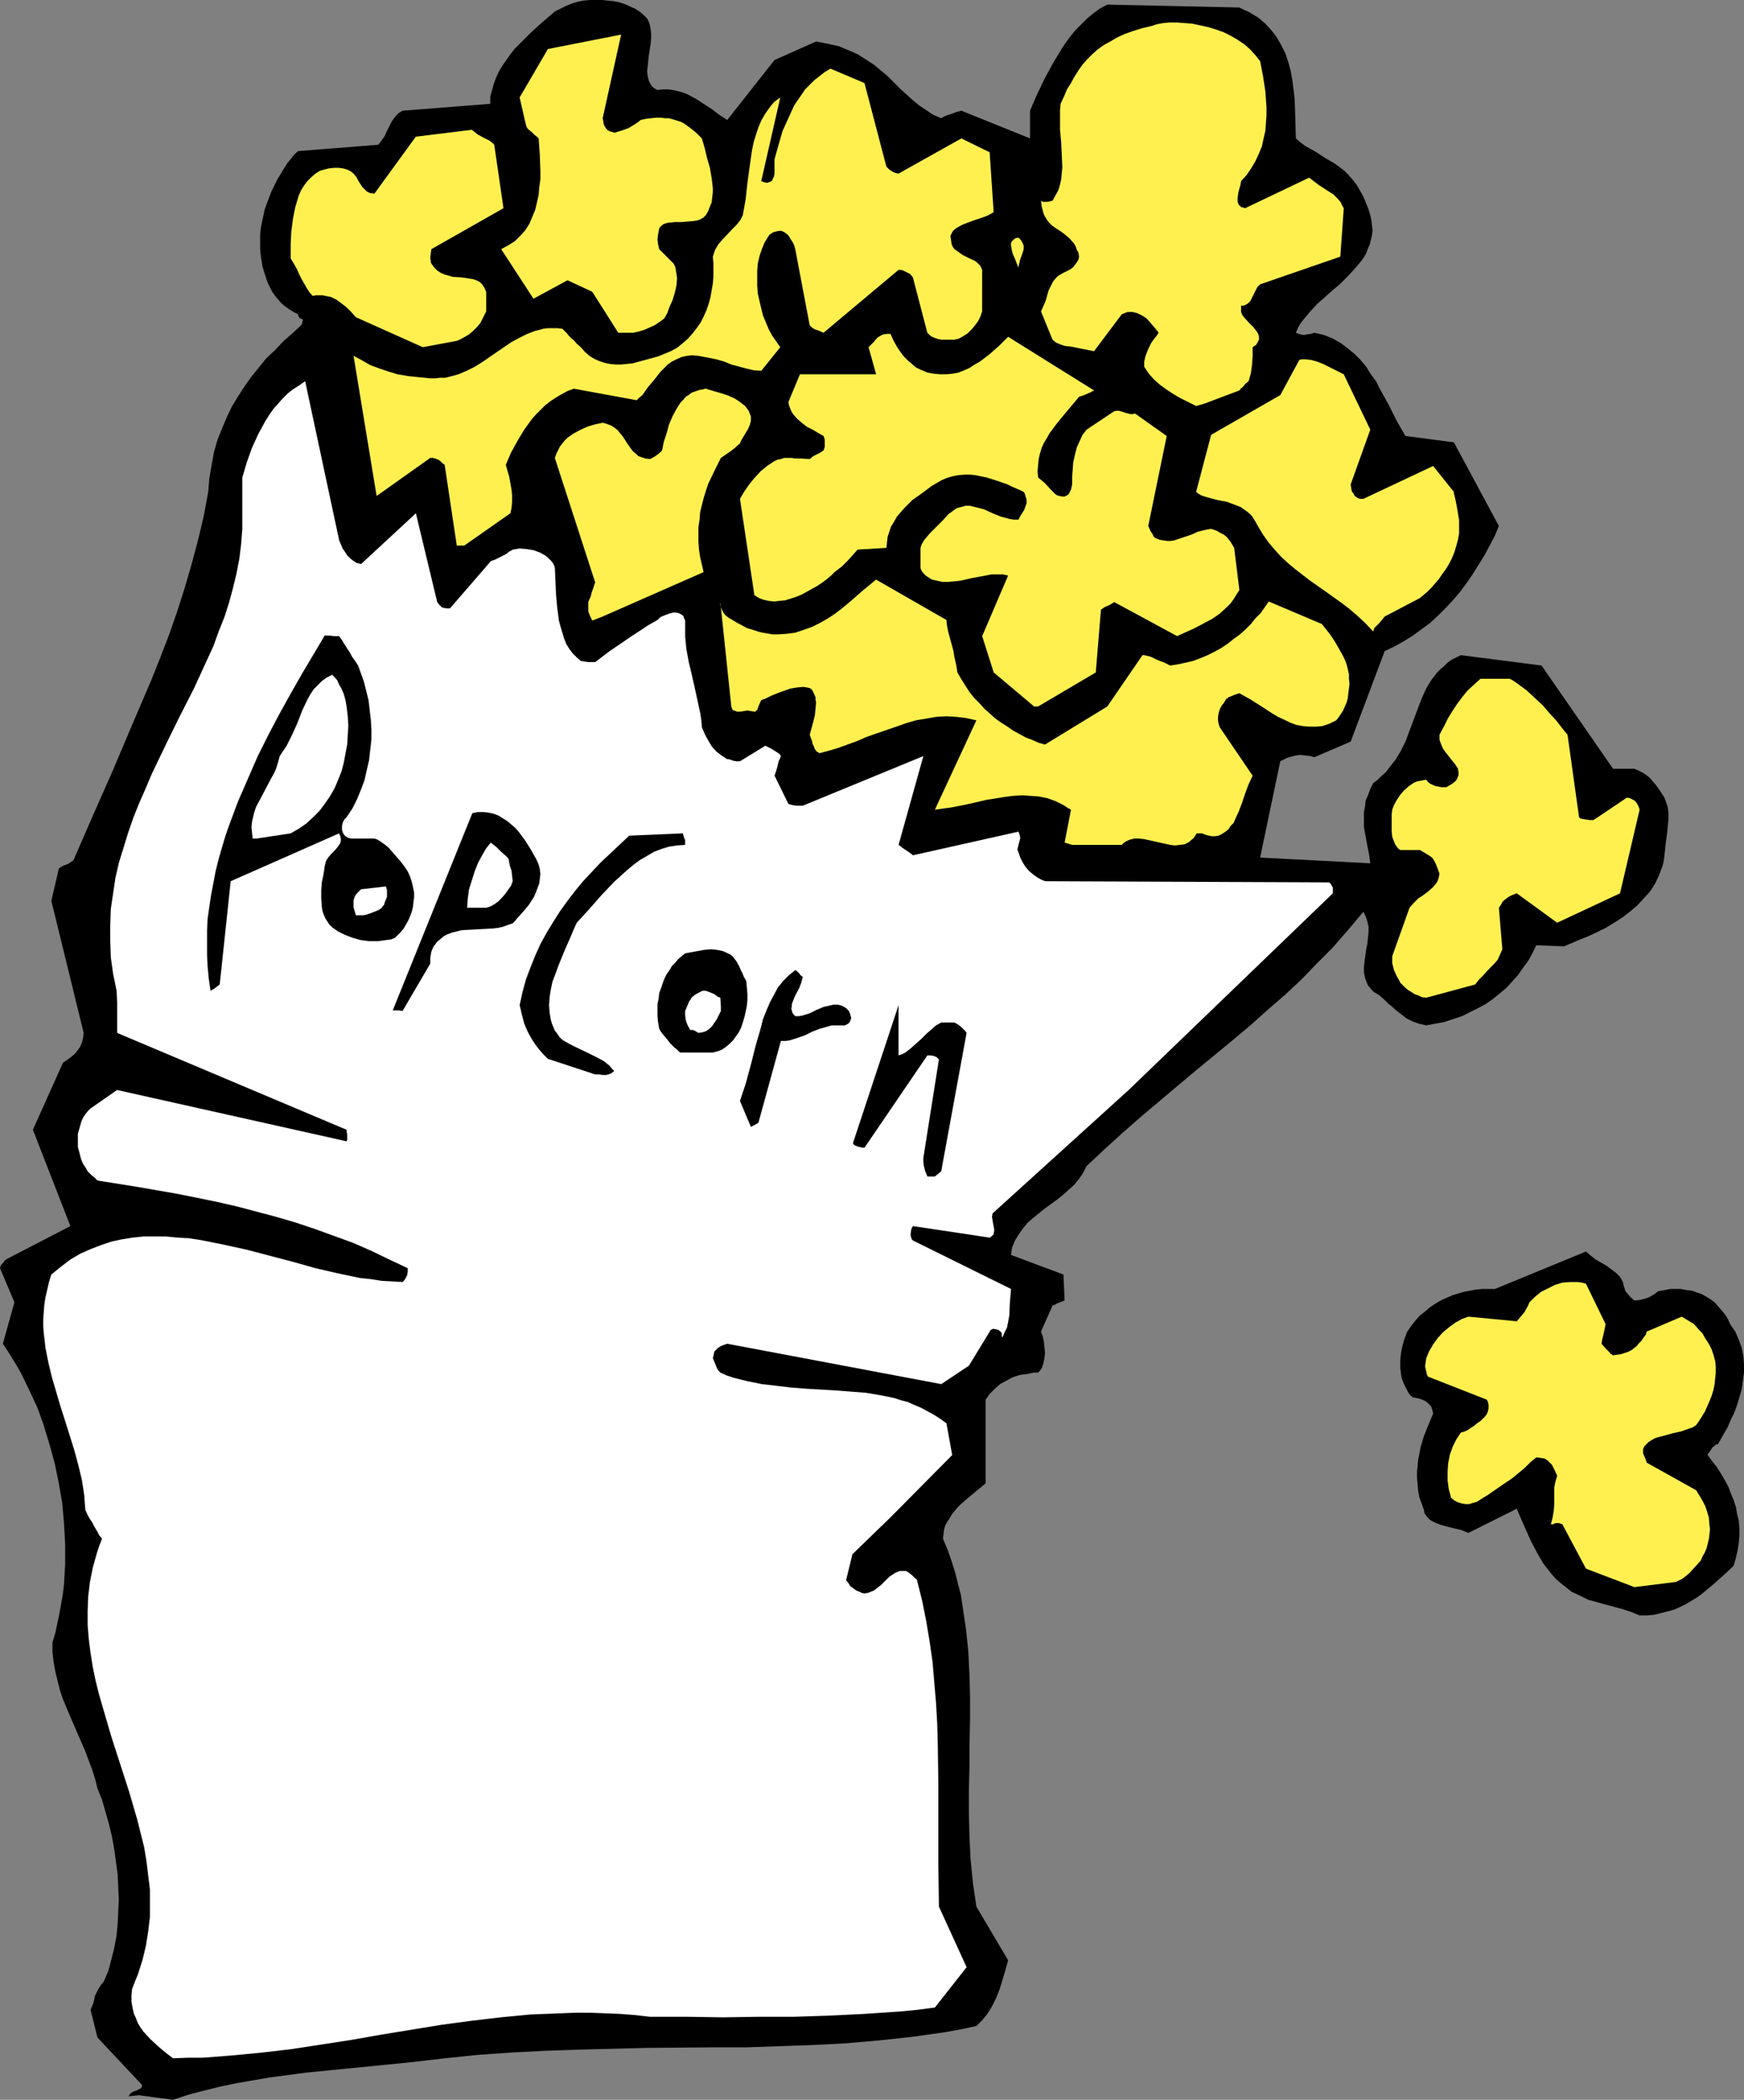 <?xml version="1.0" encoding="UTF-8" standalone="no"?>
<svg
   version="1.0"
   width="129.304mm"
   height="155.668mm"
   id="svg24"
   sodipodi:docname="Popcorn 03.wmf"
   xmlns:inkscape="http://www.inkscape.org/namespaces/inkscape"
   xmlns:sodipodi="http://sodipodi.sourceforge.net/DTD/sodipodi-0.dtd"
   xmlns="http://www.w3.org/2000/svg"
   xmlns:svg="http://www.w3.org/2000/svg">
  <rect width="100%" height="100%" fill="#808080" stroke="none"/>
  <sodipodi:namedview
     id="namedview24"
     pagecolor="#ffffff"
     bordercolor="#000000"
     borderopacity="0.25"
     inkscape:showpageshadow="2"
     inkscape:pageopacity="0.0"
     inkscape:pagecheckerboard="0"
     inkscape:deskcolor="#d1d1d1"
     inkscape:document-units="mm" />
  <defs
     id="defs1">
    <pattern
       id="WMFhbasepattern"
       patternUnits="userSpaceOnUse"
       width="6"
       height="6"
       x="0"
       y="0" />
  </defs>
  <path
     style="fill:#000000;fill-opacity:1;fill-rule:evenodd;stroke:none"
     d="m 38.948,587.061 9.535,1.293 4.363,-1.454 4.363,-1.131 4.525,-1.131 4.687,-0.97 4.687,-0.808 4.687,-0.808 9.697,-1.293 9.858,-0.97 19.555,-1.939 9.697,-1.131 9.373,-0.97 9.373,-0.646 9.212,-0.485 9.535,-0.323 18.747,-0.485 18.908,-0.162 h 9.373 l 9.212,-0.323 9.373,-0.323 9.373,-0.485 9.212,-0.808 9.05,-0.97 9.212,-1.293 4.525,-0.808 4.525,-0.97 1.616,-1.616 1.454,-1.778 1.293,-2.101 1.131,-2.262 0.97,-2.424 0.808,-2.585 0.808,-2.747 0.808,-2.909 -8.889,-15.028 -0.97,-6.625 -0.646,-6.464 -0.323,-6.464 -0.162,-6.625 v -6.464 l 0.162,-6.464 v -6.464 l 0.162,-6.625 v -6.464 l -0.162,-6.302 -0.323,-6.464 -0.646,-6.302 -0.485,-3.232 -0.485,-3.232 -0.485,-3.232 -0.808,-3.07 -0.808,-3.232 -0.97,-3.07 -1.131,-3.232 -1.293,-3.07 0.162,-1.293 0.162,-1.293 0.323,-1.131 0.646,-1.131 0.646,-0.97 0.646,-1.131 1.616,-1.939 1.939,-1.778 1.939,-1.616 1.939,-1.616 1.939,-1.616 v -23.431 l 1.131,-1.616 1.454,-1.454 1.454,-1.293 1.778,-0.97 1.778,-0.97 2.101,-0.646 2.424,-0.323 1.293,-0.323 h 1.293 l 0.485,-0.485 0.485,-0.646 0.485,-1.293 0.323,-1.616 0.162,-1.454 -0.162,-1.616 -0.162,-1.616 -0.323,-1.454 -0.485,-1.293 3.232,-7.272 0.162,-0.162 h 0.323 l 0.808,-0.485 2.101,-0.808 -0.323,-7.272 -14.707,-5.494 0.162,-1.131 0.162,-0.97 0.808,-1.939 0.97,-1.616 1.131,-1.616 1.293,-1.616 1.454,-1.293 3.394,-2.747 3.555,-2.585 1.616,-1.293 1.616,-1.454 1.616,-1.454 1.293,-1.616 1.131,-1.616 0.97,-1.939 5.172,-4.848 5.172,-4.686 5.172,-4.525 5.172,-4.363 5.172,-4.363 5.01,-4.201 10.02,-8.241 5.01,-4.201 4.687,-4.201 4.848,-4.201 4.687,-4.363 4.363,-4.525 4.525,-4.525 4.202,-4.848 4.363,-5.171 0.323,0.646 0.323,0.646 0.485,1.454 0.323,1.454 v 1.454 l -0.162,1.616 -0.162,1.616 -0.323,1.616 -0.485,3.393 -0.162,1.616 v 1.454 l 0.323,1.616 0.485,1.293 0.323,0.808 0.485,0.485 0.485,0.646 0.646,0.646 0.808,0.485 0.808,0.485 1.616,1.454 0.808,0.808 0.808,0.646 1.454,1.293 1.454,1.131 1.454,1.131 1.616,0.808 1.778,0.646 2.101,0.485 2.586,-0.485 2.586,-0.485 2.424,-0.808 2.424,-0.808 2.263,-1.131 2.263,-1.131 2.101,-1.131 2.101,-1.454 1.778,-1.454 1.939,-1.616 1.616,-1.778 1.616,-1.778 1.454,-2.101 1.454,-1.939 1.131,-2.101 1.131,-2.262 7.757,0.323 2.263,-0.97 2.263,-0.97 2.424,-0.97 2.424,-1.131 2.263,-1.131 2.424,-1.454 2.263,-1.454 2.101,-1.616 2.101,-1.778 1.778,-1.939 1.778,-1.939 1.454,-2.262 1.131,-2.424 0.485,-1.293 0.485,-1.293 0.323,-1.454 0.162,-1.293 0.162,-1.454 0.162,-1.616 0.485,-3.717 0.162,-1.778 0.162,-1.616 v -1.778 l -0.162,-1.616 -0.485,-1.454 -0.485,-1.293 -1.454,-2.262 -0.808,-1.131 -0.97,-1.131 -0.97,-1.131 -1.293,-0.97 -1.454,-0.808 -1.454,-0.646 h -5.98 l -20.04,-28.925 -22.625,-2.909 -1.293,0.646 -1.293,0.646 -1.131,0.808 -0.97,0.97 -0.97,0.808 -0.97,0.97 -1.616,2.101 -1.293,2.101 -1.131,2.424 -0.97,2.424 -0.97,2.585 -1.939,5.171 -0.97,2.585 -1.293,2.585 -1.454,2.424 -1.778,2.262 -0.97,1.293 -1.131,0.97 -1.131,1.131 -1.293,0.97 -0.808,1.616 -0.646,1.778 -0.646,1.454 -0.162,1.616 -0.323,1.616 v 1.454 1.293 1.454 l 0.485,2.747 0.485,2.585 0.485,2.424 0.323,2.424 -30.868,-1.616 5.656,-26.986 0.97,-0.485 0.97,-0.485 1.131,-0.323 1.293,-0.323 1.293,-0.162 1.293,0.162 1.454,0.162 1.131,0.323 10.181,-4.363 9.535,-25.37 2.747,-1.293 2.586,-1.454 2.586,-1.616 2.424,-1.778 2.424,-1.778 2.263,-2.101 2.101,-2.101 2.101,-2.262 1.939,-2.262 1.778,-2.424 1.778,-2.585 1.616,-2.585 1.616,-2.585 1.454,-2.747 1.454,-2.747 1.131,-2.747 -12.606,-23.431 -13.575,-1.778 -2.424,-4.201 -2.263,-4.525 -2.424,-4.363 -1.131,-2.262 -1.454,-1.939 -1.293,-2.101 -1.616,-1.939 -1.616,-1.616 -1.939,-1.616 -1.939,-1.454 -2.263,-1.293 -2.424,-0.97 -1.293,-0.323 -1.454,-0.323 -0.97,0.323 -1.293,0.162 -0.646,0.162 -0.808,-0.162 -0.646,-0.162 -0.808,-0.323 0.485,-1.131 0.485,-0.97 0.646,-0.97 0.808,-0.97 1.616,-1.939 1.939,-2.101 4.202,-3.717 2.263,-1.939 2.101,-2.101 1.939,-2.101 1.778,-2.101 0.808,-1.131 0.646,-1.131 0.485,-1.293 0.485,-1.131 0.323,-1.293 0.323,-1.293 0.162,-1.454 -0.162,-1.293 -0.162,-1.454 -0.323,-1.454 -0.485,-1.616 -0.646,-1.616 -0.808,-1.939 -0.97,-1.778 -0.97,-1.616 -1.131,-1.454 -1.131,-1.293 -1.131,-1.131 -1.293,-0.97 -1.293,-0.97 -2.747,-1.616 -2.747,-1.778 -2.909,-1.616 -1.293,-0.97 -1.293,-1.131 -0.162,-5.494 -0.162,-5.333 -0.323,-2.747 -0.323,-2.585 -0.485,-2.747 -0.646,-2.424 -0.808,-2.424 -1.131,-2.262 L 357.805,10.503 356.351,8.564 354.573,6.625 352.472,4.848 351.341,4.201 350.048,3.393 348.594,2.747 347.301,2.101 310.292,1.293 l -2.101,1.131 -1.778,1.293 -1.778,1.454 -1.616,1.616 -1.616,1.616 -1.454,1.778 -1.293,1.778 -1.293,1.939 -2.424,4.04 -2.263,4.201 -2.101,4.363 -1.939,4.525 v 7.756 l -19.232,-7.756 -1.293,0.323 -1.293,0.485 -1.454,0.485 -0.808,0.323 -0.808,0.485 -2.263,-0.97 -1.939,-1.293 -1.939,-1.293 -1.778,-1.454 -3.555,-3.232 -1.778,-1.778 -1.778,-1.778 -1.939,-1.616 -1.939,-1.616 -2.263,-1.454 -2.263,-1.454 -2.586,-1.131 -2.747,-1.131 -1.454,-0.323 -3.071,-0.646 -1.778,-0.323 -11.636,5.171 -13.252,16.805 -2.263,-1.454 -2.101,-1.616 -2.263,-1.454 -2.263,-1.454 -2.424,-1.293 -1.293,-0.485 -1.293,-0.323 -1.293,-0.323 -1.454,-0.162 h -1.454 l -1.454,0.162 -0.646,-0.323 -0.485,-0.323 -0.485,-0.485 -0.323,-0.485 -0.485,-0.97 -0.323,-1.293 -0.162,-1.293 0.162,-1.454 0.323,-3.07 0.485,-3.07 0.162,-1.616 V 9.372 L 182.296,7.918 181.973,6.464 181.327,5.171 180.842,4.686 180.357,4.201 179.226,3.232 177.933,2.424 176.478,1.778 175.024,1.131 173.57,0.646 171.953,0.323 170.337,0.162 168.721,0 h -1.616 -1.778 l -1.778,0.162 -1.616,0.323 -1.616,0.485 -1.616,0.646 -1.616,0.808 -1.616,0.808 -3.394,2.909 -3.232,2.909 -3.071,3.07 -1.454,1.454 -1.293,1.616 -1.131,1.616 -1.131,1.616 -0.97,1.616 -0.808,1.778 -0.646,1.778 -0.485,1.778 -0.485,1.778 v 1.939 l -24.565,1.939 -0.808,0.485 -0.485,0.323 -0.97,1.131 -0.808,1.131 -0.646,1.293 -0.646,1.293 -0.646,1.454 -0.808,1.131 -0.97,1.293 -22.464,1.778 -1.131,0.97 -0.97,1.293 -0.97,1.131 -1.778,2.909 -0.97,1.616 -1.616,3.232 -1.293,3.393 -0.646,1.778 -0.808,3.717 -0.323,1.778 -0.162,1.778 v 1.778 1.939 l 0.162,1.778 0.485,3.232 0.97,3.07 0.485,1.454 0.646,1.293 0.646,1.293 0.808,1.131 0.808,0.97 0.97,1.131 0.97,0.808 1.131,0.808 1.293,0.808 1.293,0.646 v 0.323 l 0.162,0.323 0.162,0.323 0.646,0.323 h 0.162 l 0.162,0.323 v 0.323 l -0.162,0.162 v 0.485 l -0.323,0.485 -2.424,2.262 -2.586,2.262 -2.263,2.424 -2.424,2.262 -2.101,2.585 -2.101,2.585 -1.939,2.747 -1.778,2.747 -1.778,2.909 -1.454,3.07 -1.293,3.07 -1.293,3.232 -0.97,3.393 -0.646,3.555 -0.646,3.717 -0.323,3.878 -1.293,6.948 -1.616,6.787 -1.778,6.625 -1.939,6.625 -2.101,6.625 -2.263,6.464 -2.424,6.302 -2.586,6.464 -5.333,12.443 -5.333,12.604 -5.495,12.443 -5.495,12.604 -0.162,0.323 -0.485,0.323 -0.97,0.646 -1.293,0.485 -0.646,0.323 -0.646,0.485 -2.101,9.049 9.05,37.004 -0.162,1.454 -0.323,1.293 -0.485,1.131 -0.808,1.131 -0.808,0.97 -0.97,0.808 -2.263,1.616 -8.404,18.745 10.505,26.986 -17.777,9.211 v 0 L 1.778,352.915 1.454,353.077 1.293,353.238 0.97,353.723 0.646,354.046 0.162,354.692 0,355.339 l 4.04,9.534 -3.232,11.635 1.293,1.939 1.293,2.101 1.293,2.101 1.293,2.262 2.263,4.686 2.263,4.848 1.778,5.009 1.616,5.333 1.454,5.333 1.131,5.494 0.97,5.656 0.485,5.656 0.323,5.656 v 5.656 l -0.323,5.656 -0.323,2.747 -0.485,2.747 -0.485,2.747 -1.131,5.333 -0.808,2.747 v 2.747 l 0.323,2.747 0.485,2.747 0.646,2.585 0.646,2.585 0.808,2.424 2.101,5.009 4.202,9.695 0.97,2.585 0.97,2.585 0.808,2.585 0.646,2.585 1.293,3.232 0.97,3.393 0.97,3.393 0.808,3.393 0.646,3.555 0.485,3.555 0.485,3.555 0.162,3.555 0.162,3.555 -0.162,3.393 -0.162,3.393 -0.323,3.393 -0.646,3.393 -0.808,3.232 -0.808,3.07 -1.293,3.07 -0.808,0.97 -0.646,0.97 -0.485,0.97 -0.485,0.97 -0.485,2.101 -0.808,1.939 1.939,7.756 12.444,13.25 v 0.646 l -0.485,0.485 -0.485,0.162 -0.485,0.323 -0.646,0.162 -0.646,0.323 -0.485,0.323 -0.485,0.808 z"
     id="path1" />
  <path
     style="fill:#ffffff;fill-opacity:1;fill-rule:evenodd;stroke:none"
     d="m 48.483,576.719 4.202,-0.162 h 4.202 l 8.242,-0.646 8.404,-0.808 8.242,-0.97 8.404,-1.293 8.404,-1.293 8.242,-1.454 16.807,-2.747 8.404,-1.131 8.242,-0.97 8.404,-0.808 8.404,-0.323 4.202,-0.162 h 4.04 l 4.202,0.162 4.202,0.162 4.202,0.323 4.202,0.485 h 10.343 l 10.181,0.162 10.02,-0.162 h 9.858 l 9.858,-0.323 9.858,-0.485 9.697,-0.646 5.01,-0.485 5.01,-0.646 8.889,-11.311 -7.757,-16.967 -0.162,-11.473 v -22.784 l -0.162,-11.311 -0.162,-5.817 -0.323,-5.656 -0.485,-5.656 -0.485,-5.817 -0.808,-5.656 -0.97,-5.817 -1.131,-5.656 -1.454,-5.817 -0.162,-0.323 -0.323,-0.162 -0.808,-0.808 -0.97,-0.808 -0.808,-0.485 h -0.97 -0.808 l -0.808,0.323 -0.646,0.323 -1.454,0.97 -1.131,1.131 -1.131,1.131 -1.454,1.131 -0.646,0.485 -0.808,0.323 -0.808,0.323 -0.97,0.162 -0.808,-0.162 -0.646,-0.323 -0.808,-0.323 -0.485,-0.323 -0.646,-0.485 -0.646,-0.485 -0.485,-0.808 -0.646,-0.808 1.778,-7.272 10.666,-10.342 17.292,-17.452 -1.616,-8.888 -1.778,-1.293 -1.778,-1.131 -1.778,-0.97 -1.778,-0.97 -1.939,-0.808 -1.778,-0.808 -1.939,-0.485 -1.939,-0.646 -4.04,-0.808 -3.879,-0.646 -4.202,-0.323 -4.202,-0.323 -8.242,-0.485 -4.202,-0.323 -4.04,-0.485 -4.202,-0.485 -4.04,-0.808 -3.879,-0.97 -1.939,-0.646 -1.778,-0.808 -0.646,-0.646 -0.485,-0.97 -0.162,-0.485 -0.485,-1.131 -0.323,-0.808 0.162,-0.646 0.162,-0.808 0.162,-0.485 0.485,-0.485 0.485,-0.485 0.808,-0.485 0.808,-0.323 0.97,-0.323 59.957,11.311 7.757,-5.171 5.818,-9.534 0.162,-0.323 0.162,-0.162 0.646,-0.323 0.808,0.162 0.646,0.162 0.646,0.485 0.323,0.485 v 0.323 0.485 0.323 l -0.323,0.323 0.646,-0.646 0.323,-0.808 0.808,-1.616 0.323,-1.616 0.323,-1.778 0.162,-3.555 0.162,-1.939 0.162,-1.939 -27.474,-13.574 -0.323,-0.323 -0.162,-0.485 -0.162,-0.485 v -0.646 l 0.162,-1.131 0.162,-0.485 0.323,-0.485 21.494,3.232 0.485,-0.323 0.323,-0.323 0.323,-0.323 v -0.323 l 0.162,-0.808 -0.162,-0.97 -0.162,-0.808 -0.162,-0.97 -0.162,-0.97 0.162,-0.97 38.14,-34.581 57.21,-55.103 v -0.808 -0.808 l -0.485,-0.808 -0.162,-0.323 -0.485,-0.323 -79.512,-0.323 -1.131,-0.485 -1.131,-0.646 -1.131,-0.808 -1.131,-0.97 -0.97,-1.131 -0.808,-1.293 -0.646,-1.293 -0.485,-1.454 -0.323,-0.808 0.162,-0.646 0.162,-0.646 0.162,-0.646 0.162,-0.646 0.162,-0.646 -0.162,-0.808 -0.162,-0.485 -0.162,-0.485 -29.575,6.625 -0.808,-0.646 -0.97,-0.646 -0.97,-0.646 -1.293,-0.97 6.949,-24.885 -33.777,13.897 h -0.808 -0.97 l -1.131,-0.162 -1.131,-0.323 -3.879,-7.918 0.485,-1.454 0.323,-1.131 0.323,-1.454 0.323,-0.646 0.323,-0.808 -0.162,-0.323 -0.323,-0.323 -0.485,-0.323 -0.485,-0.323 -1.293,-0.808 -1.616,-0.808 -7.111,4.363 h -0.97 l -0.97,-0.162 -0.808,-0.323 -0.97,-0.162 -0.646,-0.485 -0.808,-0.485 -1.454,-1.131 -1.293,-1.454 -0.97,-1.616 -0.97,-1.778 -0.808,-1.939 -0.162,-1.939 -0.323,-2.101 -0.808,-3.717 -0.808,-3.717 -0.808,-3.555 -0.808,-3.393 -0.646,-3.555 -0.323,-3.393 v -1.778 -1.778 -0.97 l -0.323,-0.646 -0.162,-0.646 -0.485,-0.323 -0.485,-0.323 -0.485,-0.162 -0.646,-0.162 h -0.646 l -1.293,0.323 -1.293,0.485 -1.131,0.485 -0.808,0.808 -2.586,1.454 -2.424,1.616 -2.263,1.454 -2.101,1.454 -4.04,2.747 -4.04,3.07 h -0.808 -1.131 l -1.131,-0.162 -0.97,-0.162 -1.131,-0.97 -1.131,-1.131 -0.97,-1.293 -0.808,-1.293 -0.646,-1.616 -0.485,-1.616 -0.485,-1.616 -0.485,-1.778 -0.485,-3.717 -0.323,-3.717 -0.162,-3.717 -0.162,-3.555 -0.162,-0.646 -0.323,-0.646 -0.485,-0.646 -0.485,-0.485 -0.646,-0.646 -0.646,-0.485 -1.454,-0.808 -1.778,-0.646 -1.939,-0.323 -1.939,-0.162 -1.939,0.323 -1.131,0.646 -0.808,0.646 -0.97,0.485 -0.646,0.323 -1.293,0.646 -1.293,0.485 -11.474,13.25 h -0.808 l -0.97,-0.162 -0.485,-0.162 -0.323,-0.323 -0.485,-0.485 -0.485,-0.646 -5.98,-24.885 -15.353,14.22 -1.293,-0.323 -0.97,-0.646 -0.808,-0.646 -0.808,-0.808 -0.646,-0.97 -0.646,-0.97 -0.97,-2.262 -9.535,-44.599 -1.616,1.131 -1.778,1.131 -1.454,1.131 -1.454,1.454 -1.293,1.454 -1.293,1.454 -1.131,1.616 -1.131,1.778 -0.97,1.778 -0.97,1.778 -1.778,3.878 -1.454,4.04 -1.293,4.363 v 10.019 4.363 l -0.323,4.201 -0.485,4.04 -0.808,4.201 -0.97,4.04 -1.131,4.201 -1.293,4.04 -1.616,4.04 -1.454,4.04 -1.778,3.878 -3.717,8.08 -4.04,7.918 -3.879,7.918 -3.879,8.08 -1.778,4.201 -1.778,4.04 -1.616,4.04 -1.454,4.201 -1.293,4.201 -1.293,4.201 -0.97,4.201 -0.646,4.363 -0.646,4.363 -0.162,4.525 v 4.525 l 0.162,4.525 0.646,4.686 0.485,2.262 0.485,2.424 0.162,3.232 v 3.232 5.332 L 97.128,316.557 v 0.323 0.162 l 0.162,0.808 v 0.97 0.485 l -0.162,0.485 -64.321,-14.382 -7.434,5.171 -0.808,0.808 -0.646,0.808 -0.646,0.97 -0.485,1.131 -0.323,1.131 -0.323,1.131 -0.323,1.131 v 1.293 1.131 1.293 l 0.323,1.131 0.323,1.293 0.323,1.131 0.485,1.131 0.646,0.97 0.646,1.131 0.485,0.485 0.646,0.646 0.808,0.646 0.808,0.808 11.151,1.778 11.151,1.939 5.656,1.131 5.495,1.131 5.656,1.293 5.495,1.454 5.495,1.454 5.495,1.616 5.333,1.778 5.333,1.939 5.333,1.939 5.172,2.262 5.01,2.424 5.172,2.424 v 0.97 l -0.162,0.97 -0.485,0.97 -0.323,0.485 -0.485,0.485 -2.909,-0.162 -2.909,-0.162 -3.071,-0.485 -3.071,-0.323 -3.071,-0.646 -3.071,-0.646 -6.303,-1.454 -6.303,-1.778 -12.929,-3.393 -6.626,-1.454 -3.232,-0.646 -3.232,-0.646 -3.232,-0.485 -3.071,-0.162 -3.232,-0.323 h -3.071 -3.232 l -3.071,0.323 -3.071,0.485 -2.909,0.646 -2.909,0.97 -2.909,1.131 -2.909,1.293 -2.747,1.616 -2.747,2.101 -2.586,2.101 -0.646,2.101 -0.485,2.101 -0.485,2.101 -0.323,1.939 -0.162,2.101 -0.162,2.101 v 2.101 l 0.162,1.939 0.485,4.201 0.808,4.04 0.97,4.04 2.424,8.241 1.293,4.04 2.586,8.241 1.131,4.201 0.97,4.04 0.646,4.201 0.323,4.201 0.646,1.454 0.646,1.131 0.646,0.97 0.485,0.97 0.97,1.616 0.485,0.97 0.808,0.97 -0.808,2.101 -0.646,1.939 -1.131,4.04 -0.808,4.04 -0.485,4.04 -0.162,4.04 v 4.04 l 0.323,3.878 0.485,3.878 0.646,4.04 0.808,3.878 0.97,3.878 1.131,3.878 2.263,7.756 5.01,15.513 2.263,7.756 0.97,3.878 0.97,3.878 0.646,3.878 0.485,4.04 0.485,3.878 v 3.878 3.878 l -0.485,4.04 -0.646,4.04 -0.97,4.04 -1.293,4.04 -0.808,1.939 -0.808,2.101 -0.162,1.778 v 1.778 l 0.323,1.778 0.323,1.454 0.646,1.454 0.485,1.293 0.808,1.293 0.808,1.131 1.939,2.101 2.101,1.939 2.101,1.778 z"
     id="path2" />
  <path
     style="fill:#000000;fill-opacity:1;fill-rule:evenodd;stroke:none"
     d="m 459.458,452.617 h 2.101 l 1.939,-0.162 1.939,-0.485 1.939,-0.485 1.778,-0.485 1.778,-0.808 1.616,-0.808 1.616,-0.97 1.616,-0.97 1.454,-1.131 2.909,-2.424 2.909,-2.585 2.747,-2.585 0.646,-2.262 0.485,-2.101 0.323,-2.101 0.162,-1.939 v -2.101 l -0.162,-2.101 -0.485,-1.939 -0.323,-1.939 -0.646,-1.939 -0.808,-1.939 -0.646,-1.778 -0.97,-1.778 -1.131,-1.939 -1.131,-1.778 -1.293,-1.616 -1.293,-1.778 v 0 -0.162 l 0.323,-0.485 0.485,-0.646 0.485,-0.808 0.646,-0.485 0.485,-0.485 h 0.162 v 0 l 0.162,0.162 -0.162,0.323 0.97,-1.616 0.97,-1.778 1.131,-1.939 0.808,-1.939 0.97,-1.939 0.808,-2.262 0.646,-2.101 0.646,-2.262 0.323,-2.262 0.323,-2.424 v -2.262 l -0.162,-2.262 -0.485,-2.424 -0.808,-2.262 -0.97,-2.262 -1.454,-2.101 -0.646,-1.454 -0.808,-1.293 -0.97,-1.131 -0.97,-1.131 -0.97,-1.131 -1.131,-0.808 -1.293,-0.808 -1.131,-0.646 -1.454,-0.485 -1.293,-0.485 -1.454,-0.162 -1.616,-0.323 h -1.454 -1.616 l -1.616,0.323 -1.778,0.323 -0.808,0.646 -0.808,0.485 -0.808,0.485 -0.808,0.323 -1.778,0.485 -1.616,0.162 -1.131,-0.97 -0.97,-1.131 -0.485,-0.646 -0.162,-0.646 -0.323,-0.97 -0.162,-0.808 -0.808,-1.454 -1.131,-1.131 -1.293,-0.97 -1.293,-0.97 -3.071,-1.778 -1.454,-1.131 -1.293,-1.131 -25.534,10.503 h -1.778 -1.778 l -1.778,0.162 -3.394,0.646 -1.616,0.485 -1.616,0.485 -3.232,1.454 -1.616,0.97 -1.454,0.97 -1.293,1.131 -1.454,1.131 -1.293,1.454 -1.131,1.454 -1.131,1.616 -0.485,1.293 -0.485,1.293 -0.646,2.585 -0.323,2.585 v 1.293 1.293 l 0.323,2.424 0.323,0.97 0.485,1.131 0.485,0.97 0.485,0.97 0.646,0.97 0.808,0.646 1.778,0.323 0.808,0.323 0.808,0.323 0.808,0.646 0.646,0.646 0.323,0.485 0.162,0.485 0.162,0.646 0.162,0.646 -1.293,3.07 -1.293,3.232 -0.97,3.232 -0.323,1.778 -0.323,1.616 -0.162,1.778 -0.162,1.616 v 1.778 l 0.162,1.778 0.162,1.778 0.323,1.778 0.646,1.778 0.646,1.778 0.162,0.97 0.485,0.646 0.485,0.646 0.485,0.485 0.808,0.485 0.646,0.323 1.616,0.646 1.778,0.485 1.939,0.485 2.101,0.485 1.939,0.808 13.575,-6.787 1.293,3.07 1.293,2.909 1.454,3.232 1.616,3.07 1.778,3.07 1.131,1.454 1.131,1.454 1.131,1.293 1.454,1.293 1.454,1.131 1.616,1.293 2.424,1.131 2.263,1.131 2.424,0.646 2.263,0.646 2.424,0.646 2.424,0.646 2.424,0.808 z"
     id="path3" />
  <path
     style="fill:#fff04f;fill-opacity:1;fill-rule:evenodd;stroke:none"
     d="m 458.004,444.699 11.636,-1.454 1.939,-0.97 1.778,-1.454 1.616,-1.778 1.616,-1.778 0.485,-1.131 0.646,-1.131 0.485,-1.131 0.323,-1.293 0.323,-1.293 0.162,-1.293 0.162,-1.454 -0.162,-1.454 -0.162,-1.939 -0.485,-1.616 -0.485,-1.454 -0.646,-1.293 -0.646,-1.131 -0.485,-0.808 -0.323,-0.485 -0.162,-0.323 -0.323,-0.485 -13.898,-7.756 v -0.162 l -0.162,-0.485 -0.323,-0.808 -0.485,-1.131 v -1.131 l 0.323,-0.808 0.646,-0.646 0.646,-0.646 0.808,-0.485 0.808,-0.485 0.97,-0.323 1.939,-0.485 2.263,-0.646 2.263,-0.485 2.263,-0.808 0.97,-0.323 0.97,-0.646 0.808,-1.131 0.808,-1.293 0.808,-1.293 0.646,-1.454 0.646,-1.454 0.646,-1.616 0.485,-1.616 0.323,-1.616 0.162,-1.616 0.162,-1.616 v -1.778 l -0.162,-1.454 -0.485,-1.778 -0.485,-1.454 -0.808,-1.616 -0.97,-1.454 -0.808,-1.454 -0.97,-0.97 -0.808,-0.97 -0.808,-0.808 -0.808,-0.485 -0.808,-0.485 -0.808,-0.485 -0.808,-0.485 -9.858,4.201 -0.162,0.808 -0.646,0.808 -0.646,0.97 -0.808,0.808 -0.485,0.646 -0.646,0.485 -0.808,0.646 -0.97,0.485 -0.97,0.323 -0.97,0.323 -1.131,0.162 -1.131,0.162 -0.323,-0.162 v -0.162 h -0.323 l -0.323,-0.485 -0.323,-0.323 -0.97,-0.97 -0.97,-1.131 0.162,-1.131 0.323,-1.293 0.323,-1.454 0.323,-1.616 -5.495,-11.311 -1.131,-0.323 -1.131,-0.162 h -1.131 -1.131 l -2.101,0.162 -2.101,0.646 -1.939,0.97 -1.939,0.97 -1.778,1.454 -1.454,1.454 -0.485,1.131 -0.485,0.808 -0.323,0.646 -0.485,0.646 -0.97,1.131 -0.808,0.97 -13.575,-1.293 -1.778,0.646 -1.778,0.97 -1.778,1.293 -1.778,1.454 -1.454,1.616 -1.293,1.778 -1.131,1.939 -0.808,1.939 -0.162,1.131 -0.162,1.131 0.162,0.808 0.162,0.646 0.162,0.808 0.323,0.646 16.484,6.464 0.323,0.646 0.162,0.808 v 0.97 l -0.162,0.808 -0.323,0.808 -0.485,0.646 -0.646,0.646 -0.646,0.646 -0.485,0.323 -0.485,0.323 -0.97,0.808 -0.808,0.485 -0.646,0.485 -0.97,0.485 -1.131,0.323 -0.646,0.97 -0.646,0.97 -0.485,0.97 -0.485,0.97 -0.808,2.262 -0.485,2.424 -0.162,2.424 v 2.424 l 0.323,2.424 0.646,2.424 0.97,0.808 0.97,0.485 1.131,0.323 0.97,0.162 h 0.97 l 1.131,-0.323 1.131,-0.323 0.97,-0.646 2.101,-1.293 2.101,-1.454 2.101,-1.454 1.939,-1.293 1.131,-0.808 1.131,-0.97 0.97,-0.808 0.97,-0.808 1.616,-1.616 0.808,-0.646 0.808,-0.646 1.293,0.162 0.97,0.162 0.808,0.485 0.646,0.646 0.646,0.646 0.485,0.97 0.485,0.97 0.485,1.131 -0.485,1.616 -0.323,1.616 v 3.232 1.616 l -0.162,1.778 -0.323,1.939 -0.485,1.778 h 0.646 l 0.646,-0.323 h 0.97 l 0.485,0.162 0.485,0.162 6.626,12.443 z"
     id="path4" />
  <path
     style="fill:#000000;fill-opacity:1;fill-rule:evenodd;stroke:none"
     d="m 261.97,329.646 1.778,-1.454 7.111,-38.782 -0.485,-0.646 -0.808,-0.808 -0.97,-0.808 -1.131,-0.646 h -3.717 l -1.454,0.808 -1.293,1.131 -1.293,1.131 -0.808,0.808 -0.646,0.646 -1.454,1.293 -1.454,1.293 -1.616,1.293 -0.97,0.485 -0.97,0.323 v -14.058 l -12.767,38.62 0.162,0.323 0.162,0.162 0.162,0.162 0.485,0.162 0.323,0.162 0.646,0.162 0.646,0.162 h 0.646 l 17.616,-25.855 h 0.97 l 0.808,0.162 0.808,0.323 0.323,0.323 0.323,0.323 -4.363,27.632 v 0.97 l 0.162,1.293 0.323,1.293 0.323,0.808 0.323,0.808 z"
     id="path5" />
  <path
     style="fill:#000000;fill-opacity:1;fill-rule:evenodd;stroke:none"
     d="m 212.518,314.618 6.303,-22.946 h 1.293 l 1.131,-0.162 2.101,-0.646 2.263,-0.808 1.939,-0.97 2.101,-0.808 2.263,-0.646 1.131,-0.323 h 1.131 1.293 1.293 l 0.646,-0.323 0.485,-0.323 0.323,-0.485 0.162,-0.485 0.162,-0.485 -0.162,-0.485 -0.162,-0.646 -0.323,-0.808 -0.808,-0.808 -0.808,-0.485 -0.808,-0.323 -0.808,-0.162 h -0.97 l -0.808,0.162 -2.101,0.485 -1.939,0.808 -1.939,0.97 -2.101,0.646 -0.97,0.162 h -0.97 l -0.485,-0.485 -0.323,-0.485 -0.162,-0.646 -0.162,-0.485 0.162,-0.646 v -0.646 l 0.485,-1.293 0.646,-1.454 0.808,-1.454 0.646,-1.616 0.485,-1.778 -0.646,-0.485 -0.323,-0.485 -0.485,-0.485 -0.646,-0.485 -1.778,1.454 -1.616,1.616 -1.454,1.778 -1.131,2.101 -1.131,2.101 -0.97,2.262 -0.97,2.424 -0.646,2.585 -1.454,5.009 -1.293,5.171 -1.454,5.333 -0.808,2.424 -0.808,2.424 3.071,7.272 z"
     id="path6" />
  <path
     style="fill:#000000;fill-opacity:1;fill-rule:evenodd;stroke:none"
     d="m 166.782,301.044 h 0.97 l 1.293,0.162 h 0.808 l 0.646,-0.162 0.808,-0.323 0.808,-0.646 -0.646,-0.646 -0.646,-0.808 -1.616,-1.293 -1.778,-0.97 -1.939,-0.97 -4.04,-1.939 -1.939,-0.97 -1.939,-1.131 -0.808,-0.808 -0.646,-0.97 -0.646,-0.808 -0.808,-1.939 -0.323,-1.131 -0.323,-1.939 -0.162,-2.101 0.162,-2.262 0.323,-2.101 0.485,-2.262 0.808,-2.101 0.808,-2.262 1.778,-4.363 1.778,-4.04 0.808,-1.939 0.808,-1.778 3.555,-3.878 3.394,-3.878 3.555,-3.717 1.778,-1.616 1.778,-1.616 1.939,-1.616 1.778,-1.293 1.939,-1.131 1.939,-1.131 2.101,-0.808 2.101,-0.646 2.263,-0.323 2.263,-0.162 v -0.485 -0.808 l -0.323,-0.808 -0.323,-1.131 -15.03,0.646 -5.333,5.009 -2.747,2.585 -2.424,2.585 -2.424,2.585 -2.263,2.747 -2.101,2.747 -2.101,2.909 -1.939,3.07 -1.778,2.909 -1.778,3.232 -1.454,3.232 -1.293,3.232 -1.293,3.393 -0.97,3.555 -0.808,3.717 0.323,1.293 0.323,1.454 0.646,2.424 0.97,2.262 0.97,1.778 1.131,1.778 1.131,1.454 1.131,1.293 1.293,1.293 z"
     id="path7" />
  <path
     style="fill:#000000;fill-opacity:1;fill-rule:evenodd;stroke:none"
     d="m 191.993,294.904 h 7.757 l 1.293,-0.323 1.293,-0.485 1.131,-0.808 0.97,-0.808 0.97,-0.97 0.808,-1.131 0.808,-1.131 0.646,-1.293 0.485,-1.454 0.485,-1.616 0.323,-1.454 0.323,-1.616 0.162,-1.616 v -1.778 l -0.162,-1.778 -0.162,-1.778 -0.646,-1.131 -0.485,-1.131 -0.485,-0.97 -0.323,-0.808 -0.808,-1.454 -0.485,-0.646 -0.646,-0.808 -0.646,-0.485 -0.646,-0.323 -1.454,-0.646 -1.616,-0.323 -1.616,-0.162 -1.939,0.162 -1.778,0.323 -3.555,0.646 -1.939,1.616 -0.808,0.97 -0.97,0.97 -0.646,1.131 -0.808,1.131 -0.646,1.293 -0.485,1.293 -0.485,1.454 -0.485,1.293 -0.162,1.616 -0.323,1.454 v 1.616 1.778 l 0.162,1.616 0.323,1.939 0.485,0.808 0.485,0.646 0.97,1.131 0.646,0.808 0.485,0.646 1.131,1.131 0.808,0.646 0.808,0.808 z"
     id="path8" />
  <path
     style="fill:#ffffff;fill-opacity:1;fill-rule:evenodd;stroke:none"
     d="m 195.71,289.41 1.131,-0.162 0.97,-0.323 0.97,-0.646 0.808,-0.808 0.646,-0.97 0.646,-0.97 1.131,-2.262 v -1.293 l -0.162,-2.424 -0.808,-0.323 -0.808,-0.646 -1.131,-0.485 -1.293,-0.485 h -0.97 l -0.97,0.485 -1.131,0.646 -0.97,0.808 -0.162,0.323 -0.162,0.323 -0.323,0.323 -0.162,0.485 -0.485,1.131 -0.485,1.131 v 1.131 l 0.162,1.293 0.162,0.646 0.323,0.808 0.323,0.646 0.485,0.808 h 0.323 0.485 l 0.646,0.323 z"
     id="path9" />
  <path
     style="fill:#000000;fill-opacity:1;fill-rule:evenodd;stroke:none"
     d="m 112.804,283.269 7.757,-13.25 v 0 -1.616 l 0.323,-1.778 0.323,-0.808 0.323,-0.646 0.485,-0.646 0.485,-0.646 0.97,-0.808 0.97,-0.808 0.97,-0.485 1.293,-0.485 1.293,-0.323 1.293,-0.323 2.747,-0.162 2.909,-0.162 3.071,-0.162 1.454,-0.162 1.454,-0.323 1.293,-0.485 1.454,-0.485 0.646,-0.646 0.646,-0.808 1.616,-1.778 1.616,-1.939 1.454,-2.262 0.485,-1.131 0.485,-1.293 0.485,-1.293 0.162,-1.293 0.162,-1.293 -0.162,-1.454 -0.323,-1.293 -0.646,-1.454 -1.454,-2.585 -1.616,-2.585 -1.778,-2.424 -0.97,-1.131 -1.131,-0.97 -1.131,-0.97 -1.293,-0.808 -1.293,-0.808 -1.293,-0.485 -1.454,-0.323 -1.454,-0.162 h -1.454 l -1.616,0.323 -22.302,55.264 h 0.97 0.808 z"
     id="path10" />
  <path
     style="fill:#fff04f;fill-opacity:1;fill-rule:evenodd;stroke:none"
     d="m 399.662,279.553 13.737,-3.717 0.97,-1.293 1.131,-1.131 2.101,-2.262 1.131,-1.131 0.97,-1.131 0.646,-1.454 0.646,-1.454 -0.97,-11.635 0.646,-0.97 0.323,-0.646 0.485,-0.485 0.646,-0.485 0.646,-0.485 0.97,-0.485 1.293,-0.485 11.313,8.241 17.616,-8.241 5.495,-23.431 -0.323,-0.97 -0.646,-1.131 -0.485,-0.485 -0.646,-0.323 -0.646,-0.323 -0.808,-0.162 -9.373,6.302 h -0.97 l -1.131,-0.162 -0.97,-0.162 -0.646,-0.162 -0.323,-0.323 -3.232,-23.108 -0.808,-0.97 -0.646,-0.808 -1.616,-2.101 -1.939,-2.101 -1.939,-2.262 -2.263,-2.101 -2.263,-2.101 -2.424,-1.778 -1.131,-0.808 -1.131,-0.646 h -8.242 l -1.778,1.616 -1.778,1.616 -1.454,1.778 -1.454,1.939 -1.293,1.939 -1.293,2.101 -1.131,2.262 -1.293,2.424 v 0.646 0.808 l 0.485,1.293 0.485,1.131 0.808,1.131 1.778,2.262 0.808,0.97 0.808,1.293 0.162,0.97 v 0.808 l -0.323,0.808 -0.323,0.646 -0.485,0.485 -0.646,0.485 -1.616,0.97 h -1.454 l -1.616,-0.323 -0.808,-0.323 -0.646,-0.323 -0.646,-0.485 -0.485,-0.646 -0.97,0.162 -0.808,0.162 -0.808,0.162 -0.808,0.323 -1.454,0.97 -1.293,1.131 -1.131,1.293 -0.97,1.454 -0.808,1.454 -0.485,1.293 -0.162,1.454 v 1.454 1.454 1.616 l 0.162,1.616 0.485,1.293 0.323,0.808 0.323,0.485 0.485,0.646 0.646,0.485 h 5.495 l 1.131,0.646 0.808,0.485 0.808,0.485 0.808,0.646 0.485,0.808 0.485,0.97 0.485,1.293 0.485,1.293 -0.162,0.808 -0.162,0.646 -0.323,0.808 -0.323,0.485 -0.97,1.131 -1.293,1.131 -1.293,0.97 -1.454,0.97 -1.293,1.293 -1.131,1.293 -4.848,13.574 v 1.939 l 0.485,1.939 0.808,1.778 0.485,0.808 0.485,0.97 0.646,0.646 0.808,0.808 0.808,0.646 0.808,0.485 0.97,0.646 0.97,0.323 0.97,0.485 z"
     id="path11" />
  <path
     style="fill:#000000;fill-opacity:1;fill-rule:evenodd;stroke:none"
     d="m 60.119,276.967 1.454,-1.131 3.071,-28.925 30.383,-13.412 0.323,0.808 0.162,0.646 v 0.646 l -0.162,0.646 -0.323,0.485 -0.323,0.485 -0.808,0.97 -0.97,0.97 -0.97,1.131 -0.323,0.485 -0.323,0.646 -0.162,0.646 -0.162,0.646 -0.323,2.262 -0.485,2.262 -0.162,2.262 v 2.262 l 0.162,2.262 0.162,1.131 0.323,0.97 0.485,1.131 0.485,0.808 0.646,0.97 0.808,0.808 1.616,1.131 1.939,0.97 2.101,0.808 2.263,0.646 2.424,0.323 h 2.424 l 2.424,-0.323 1.293,-0.162 1.131,-0.485 0.808,-0.808 0.808,-0.808 0.808,-0.97 0.646,-1.131 0.646,-1.131 0.485,-1.131 0.485,-1.293 0.323,-1.293 0.162,-1.454 0.162,-1.293 v -1.454 l -0.323,-1.454 -0.323,-1.454 -0.485,-1.454 -0.646,-1.454 -0.97,-1.454 -1.131,-1.454 -1.131,-1.293 -1.131,-1.293 -0.97,-1.131 -0.97,-0.808 -1.131,-0.808 -0.97,-0.646 -0.97,-0.323 h -5.818 -0.646 l -0.646,-0.162 -0.485,-0.162 -0.485,-0.323 -0.323,-0.323 -0.323,-0.485 -0.323,-0.97 v -0.97 l 0.162,-0.97 0.485,-0.97 0.646,-0.646 1.616,-2.424 1.293,-2.585 1.131,-2.747 0.97,-2.585 0.646,-2.909 0.646,-2.747 0.323,-2.909 0.323,-2.909 v -2.747 l -0.162,-2.747 -0.323,-2.747 -0.323,-2.747 -0.646,-2.585 -0.646,-2.585 -0.808,-2.262 -0.808,-2.262 -0.97,-1.454 -0.808,-1.131 -0.485,-0.97 -0.646,-0.97 -1.131,-1.778 -0.485,-0.808 -0.808,-1.131 h -0.162 -0.485 -0.808 l -1.293,-0.162 h -1.293 l -3.071,5.171 -3.071,5.171 -3.232,5.656 -3.232,5.817 -3.071,5.817 -3.071,6.14 -2.747,6.302 -2.747,6.302 -2.424,6.464 -1.131,3.232 -0.97,3.232 -0.97,3.393 -0.808,3.232 -0.646,3.393 -0.646,3.393 -0.485,3.232 -0.485,3.393 -0.162,3.393 v 3.393 3.232 l 0.162,3.393 0.323,3.393 0.485,3.393 z"
     id="path12" />
  <path
     style="fill:#ffffff;fill-opacity:1;fill-rule:evenodd;stroke:none"
     d="m 101.168,256.445 h 0.646 l 0.808,-0.162 1.454,-0.485 1.616,-0.646 0.646,-0.323 0.646,-0.485 0.162,-0.323 0.485,-0.485 0.162,-0.646 0.323,-0.808 0.323,-0.808 v -0.97 -0.97 l -0.323,-0.97 -6.949,0.808 -0.646,0.646 -0.646,0.646 -0.485,0.808 -0.323,0.97 v 0.97 0.97 l 0.323,1.131 0.323,1.131 z"
     id="path13" />
  <path
     style="fill:#ffffff;fill-opacity:1;fill-rule:evenodd;stroke:none"
     d="m 132.197,254.344 h 4.04 l 1.131,-0.323 1.131,-0.646 1.131,-0.808 0.97,-0.97 0.97,-1.131 0.808,-1.131 0.808,-1.131 0.485,-1.293 -0.162,-1.454 -0.162,-1.454 -0.485,-1.454 -0.323,-1.778 -0.323,-0.485 -0.485,-0.485 -1.293,-1.131 -1.293,-1.293 -1.616,-1.293 -0.646,0.808 -0.646,0.808 -1.131,1.939 -1.131,2.101 -0.97,2.424 -0.808,2.585 -0.808,2.585 -0.323,2.585 -0.162,2.424 z"
     id="path14" />
  <path
     style="fill:#fff04f;fill-opacity:1;fill-rule:evenodd;stroke:none"
     d="m 300.434,236.731 h 13.898 l 0.485,-0.485 0.646,-0.485 1.131,-0.485 1.293,-0.323 h 1.293 l 1.454,0.162 1.454,0.323 2.909,0.646 2.909,0.646 1.293,0.162 1.454,-0.162 1.293,-0.162 1.293,-0.646 0.485,-0.485 0.646,-0.485 0.485,-0.646 0.485,-0.808 h 0.808 0.646 l 1.293,0.485 1.454,0.323 h 0.97 l 0.97,-0.162 0.97,-0.485 0.97,-0.646 0.808,-0.646 0.646,-0.97 0.808,-0.808 0.485,-1.131 0.97,-2.101 0.97,-2.585 0.808,-2.424 0.97,-2.585 1.131,-2.424 -9.212,-13.574 -0.323,-0.97 -0.162,-0.97 v -0.97 l 0.162,-0.97 0.323,-1.131 0.485,-0.97 0.646,-0.808 0.485,-0.808 0.162,-0.323 0.323,-0.162 0.323,-0.323 0.485,-0.162 1.131,-0.485 1.454,-0.485 1.454,0.808 1.454,0.808 3.071,1.939 3.232,2.101 1.616,0.97 1.778,0.808 1.616,0.808 1.778,0.646 1.778,0.323 1.778,0.162 h 1.939 l 1.778,-0.162 1.939,-0.646 0.97,-0.485 0.97,-0.485 0.646,-0.808 0.646,-0.97 0.646,-0.97 0.485,-1.131 0.485,-1.131 0.323,-1.131 0.162,-1.454 0.162,-1.293 0.162,-1.293 -0.162,-1.454 v -1.293 l -0.323,-1.454 -0.323,-1.293 -0.485,-1.293 -0.646,-1.293 -0.646,-1.131 -0.808,-1.454 -0.646,-1.131 -0.646,-0.97 -0.646,-0.97 -1.131,-1.454 -0.646,-0.808 -0.646,-0.808 -14.868,-6.302 -1.131,1.616 -1.131,1.616 -1.454,1.454 -1.293,1.616 -1.454,1.454 -1.616,1.454 -1.778,1.293 -1.616,1.293 -1.939,1.293 -1.778,0.97 -1.939,0.97 -1.939,0.808 -2.101,0.808 -2.101,0.485 -2.263,0.485 -2.101,0.323 -1.616,-0.808 -1.293,-0.485 -1.131,-0.485 -0.97,-0.485 -0.808,-0.323 -0.808,-0.162 -0.646,-0.162 h -0.485 l -9.858,14.382 -17.454,10.665 -1.778,-0.485 -1.778,-0.808 -1.778,-0.646 -1.778,-0.97 -1.778,-0.97 -1.616,-1.131 -1.778,-1.131 -1.616,-1.131 -1.616,-1.454 -1.454,-1.293 -1.454,-1.616 -1.454,-1.454 -1.293,-1.616 -1.131,-1.778 -1.131,-1.778 -1.131,-1.939 -0.323,-2.101 -0.485,-2.101 -0.323,-1.939 -0.485,-1.778 -0.97,-3.555 -0.323,-1.616 -0.162,-1.616 -19.716,-11.311 -3.717,3.07 -3.717,3.232 -1.939,1.616 -2.101,1.616 -1.939,1.293 -2.263,1.293 -2.263,1.131 -2.263,0.808 -2.424,0.808 -2.424,0.323 -2.586,0.162 h -1.293 l -2.909,-0.485 -1.293,-0.323 -1.454,-0.485 -1.616,-0.485 -1.454,-0.808 -1.293,-0.646 -1.293,-0.808 -1.131,-0.646 -0.97,-0.808 -0.646,-0.97 -0.485,-1.131 -0.162,-0.646 v -0.808 l 3.071,29.248 0.162,0.485 0.162,0.323 0.162,0.323 h 0.323 l 0.808,0.323 h 0.808 l 2.101,-0.323 0.97,0.162 0.97,0.162 h 0.323 l 0.162,-0.323 0.323,-0.162 0.162,-0.485 0.162,-0.485 0.485,-1.131 0.323,-0.646 1.293,-0.485 1.616,-0.808 1.616,-0.646 1.778,-0.646 1.778,-0.646 1.939,-0.323 1.778,-0.162 0.97,0.162 0.808,0.162 0.646,0.485 0.323,0.646 0.323,0.646 0.323,0.808 v 0.646 l 0.162,0.808 -0.162,1.778 -0.162,1.778 -0.485,1.939 -0.485,1.778 -0.485,1.778 0.162,0.485 0.485,1.293 0.162,0.808 0.323,0.646 0.323,0.808 0.485,0.646 0.808,0.485 2.424,-0.646 2.747,-0.808 5.333,-1.939 2.586,-1.131 2.747,-0.97 5.656,-1.939 2.747,-0.97 2.747,-0.808 2.909,-0.485 2.747,-0.485 2.909,-0.162 2.747,0.162 2.747,0.323 2.909,0.646 -11.636,25.047 2.263,-0.323 2.424,-0.323 4.848,-0.97 4.848,-1.131 5.01,-0.808 2.424,-0.323 2.586,-0.162 2.424,0.162 2.263,0.162 2.424,0.485 2.263,0.808 2.263,1.131 0.97,0.646 1.131,0.646 -1.778,9.211 z"
     id="path15" />
  <path
     style="fill:#ffffff;fill-opacity:1;fill-rule:evenodd;stroke:none"
     d="m 71.917,234.953 9.535,-1.454 2.263,-1.293 2.101,-1.454 1.939,-1.778 1.778,-1.778 1.454,-1.939 1.454,-2.101 1.293,-2.262 0.97,-2.262 0.97,-2.424 0.646,-2.424 0.485,-2.585 0.485,-2.585 0.162,-2.585 0.162,-2.747 -0.162,-2.585 -0.323,-2.747 -0.323,-1.778 -0.485,-1.778 -0.646,-1.454 -0.646,-1.131 -0.485,-1.131 -0.646,-0.808 -0.485,-0.485 -0.323,-0.323 -1.616,0.808 -1.293,0.97 -1.131,1.131 -1.131,1.131 -0.97,1.454 -0.808,1.454 -1.454,3.07 -1.293,3.393 -1.454,3.232 -0.808,1.616 -0.808,1.616 -0.97,1.454 -0.97,1.454 -0.485,1.778 -0.485,1.616 -0.646,1.454 -0.808,1.454 -1.454,2.747 -1.454,2.747 -1.293,2.424 -0.485,1.454 -0.323,1.293 -0.323,1.454 -0.162,1.454 0.162,1.616 0.162,1.616 z"
     id="path16" />
  <path
     style="fill:#fff04f;fill-opacity:1;fill-rule:evenodd;stroke:none"
     d="m 290.899,197.949 16.161,-9.534 1.454,-17.613 0.323,-0.162 0.162,-0.162 0.485,-0.323 0.323,-0.162 1.131,-0.485 1.293,-0.808 17.616,9.534 5.01,-2.262 2.424,-1.293 2.424,-1.293 2.101,-1.454 2.101,-1.939 0.97,-0.97 0.808,-1.131 0.808,-1.293 0.808,-1.293 -1.454,-11.796 -0.97,-1.616 -0.485,-0.646 -0.646,-0.808 -0.808,-0.646 -0.97,-0.485 -1.131,-0.646 -1.454,-0.485 -0.97,0.162 -0.808,0.162 -1.939,0.485 -1.778,0.808 -1.939,0.646 -1.939,0.646 -0.97,0.323 -0.97,0.162 h -0.97 l -1.131,-0.162 -0.97,-0.162 -1.131,-0.485 h -0.162 l -0.162,-0.162 -0.323,-0.323 -0.162,-0.485 -0.323,-0.485 -0.323,-0.485 -0.646,-1.454 5.172,-25.208 -8.889,-6.302 -0.646,0.162 h -0.646 l -0.646,-0.162 -0.646,-0.162 -1.454,-0.485 -0.808,-0.162 -0.97,0.162 -7.757,5.171 -1.131,1.454 -0.808,1.778 -0.808,1.778 -0.485,1.939 -0.485,2.101 -0.162,2.101 -0.162,2.101 v 2.101 l -0.323,1.454 -0.323,0.646 -0.323,0.646 -0.485,0.323 -0.646,0.323 h -0.646 l -0.808,-0.162 -0.646,-0.162 -0.646,-0.485 -0.646,-0.646 -0.646,-0.646 -1.454,-1.616 -0.97,-0.808 -0.97,-0.808 -0.162,-1.778 0.162,-1.778 0.162,-1.616 0.323,-1.454 0.485,-1.616 0.646,-1.454 0.808,-1.293 0.808,-1.454 1.939,-2.585 2.101,-2.585 4.202,-5.009 1.454,-0.485 1.454,-0.646 0.485,-0.162 0.323,-0.323 h 0.323 l 0.162,-0.162 -24.08,-15.028 -2.424,2.424 -2.747,2.424 -2.747,2.101 -1.454,0.808 -1.454,0.97 -1.454,0.646 -1.616,0.646 -1.616,0.323 -1.778,0.162 h -1.778 l -1.778,-0.162 -1.778,-0.323 -1.939,-0.808 -1.293,-0.646 -1.131,-0.97 -1.131,-0.97 -1.131,-1.131 -0.97,-1.293 -0.97,-1.454 -0.97,-1.778 -0.808,-1.778 h -1.131 l -0.97,0.162 -0.646,0.323 -0.808,0.485 -0.646,0.646 -0.485,0.646 -1.454,1.454 2.101,7.595 h -21.333 l -3.232,7.756 0.162,0.97 0.323,0.808 0.323,0.808 0.485,0.808 1.131,1.293 1.293,1.131 1.454,1.131 1.616,0.808 1.616,0.97 1.454,0.808 0.162,0.485 0.162,0.485 v 0.97 1.131 l -0.323,0.97 -0.97,0.646 -0.97,0.485 -0.97,0.485 -0.97,0.808 -2.586,-0.162 h -1.616 l -0.808,-0.162 h -0.97 -1.131 l -0.97,0.323 -0.97,0.162 -0.97,0.485 -0.97,0.646 -0.97,0.646 -1.778,1.454 -1.778,1.939 -1.454,1.778 -1.454,2.101 -1.131,1.939 4.04,26.986 1.293,0.808 1.293,0.485 1.454,0.323 1.454,0.162 1.454,-0.162 1.616,-0.162 1.616,-0.485 1.454,-0.485 1.616,-0.646 1.454,-0.808 2.909,-1.616 1.454,-0.97 1.293,-0.97 1.131,-0.97 0.97,-0.97 2.101,-1.616 1.616,-1.616 1.454,-1.616 1.293,-1.454 8.081,-0.485 0.162,-1.616 0.162,-1.454 0.485,-1.454 0.485,-1.454 0.808,-1.293 0.808,-1.454 0.97,-1.131 1.131,-1.293 2.263,-2.262 2.747,-1.939 2.586,-1.939 2.747,-1.616 1.454,-0.646 1.616,-0.485 1.616,-0.323 1.778,-0.162 h 1.616 l 1.616,0.162 1.454,0.323 1.616,0.323 3.071,0.97 2.747,0.97 1.293,0.646 1.131,0.485 1.131,0.485 0.97,0.485 0.323,0.485 0.162,0.646 0.323,0.97 v 1.131 l -0.323,0.808 -0.323,0.97 -1.131,1.778 -0.485,0.97 h -1.293 l -1.131,-0.162 -1.131,-0.323 -1.293,-0.323 -2.424,-0.97 -2.424,-1.131 -1.293,-0.323 -1.293,-0.323 -1.293,-0.323 h -1.293 l -1.131,0.323 -1.293,0.323 -1.131,0.808 -1.293,0.97 -1.293,1.454 -1.454,1.454 -1.131,1.131 -1.131,1.131 -0.97,1.131 -0.808,0.97 -0.646,1.131 -0.323,0.97 v 5.656 l 0.323,0.808 0.485,0.646 0.646,0.646 0.485,0.323 1.293,0.808 1.454,0.323 1.454,0.323 h 1.616 l 1.778,-0.162 1.616,-0.162 3.555,-0.808 1.778,-0.323 1.778,-0.323 1.616,-0.323 h 1.778 1.454 l 1.454,0.323 -7.272,16.967 3.232,10.18 11.313,9.534 z"
     id="path17" />
  <path
     style="fill:#fff04f;fill-opacity:1;fill-rule:evenodd;stroke:none"
     d="m 385.117,175.973 0.646,-0.646 0.808,-0.808 1.454,-1.778 9.858,-5.171 0.97,-0.808 1.131,-0.97 1.131,-1.131 0.97,-1.131 1.131,-1.293 0.97,-1.454 0.97,-1.293 0.97,-1.616 0.808,-1.616 0.646,-1.616 0.485,-1.616 0.485,-1.778 0.323,-1.778 v -1.939 -1.778 l -0.323,-1.939 -0.162,-0.97 -0.162,-0.97 -0.323,-1.616 -0.323,-1.454 -0.162,-0.485 v -0.485 l -5.818,-7.272 -19.555,9.211 h -0.808 l -0.646,-0.162 -0.485,-0.323 -0.485,-0.323 -0.323,-0.646 -0.485,-0.646 -0.162,-0.808 -0.162,-1.131 5.495,-15.351 -7.434,-15.513 -1.293,-0.646 -1.293,-0.646 -1.616,-0.808 -1.616,-0.808 -1.616,-0.646 -1.778,-0.485 -1.616,-0.162 h -0.97 l -0.646,0.162 -5.333,9.857 -19.393,11.15 -4.202,15.998 0.646,0.485 0.808,0.485 0.97,0.323 1.131,0.323 2.424,0.646 2.586,0.485 1.293,0.485 1.293,0.485 1.293,0.485 1.131,0.808 1.131,0.808 0.97,0.97 0.808,1.293 0.808,1.454 1.454,2.424 1.616,2.262 1.778,2.101 1.778,1.939 1.939,1.778 1.939,1.616 4.202,3.232 4.363,3.07 4.525,3.232 2.101,1.616 2.263,1.939 2.263,2.101 2.101,2.262 z"
     id="path18" />
  <path
     style="fill:#fff04f;fill-opacity:1;fill-rule:evenodd;stroke:none"
     d="m 168.883,172.741 28.282,-12.443 -0.485,-2.101 -0.485,-2.101 -0.323,-2.101 -0.162,-2.262 v -1.939 -2.101 l 0.323,-2.101 0.162,-2.101 0.485,-1.939 0.485,-1.939 0.646,-2.101 0.646,-1.939 1.778,-3.717 1.778,-3.555 2.586,-1.778 1.293,-0.97 0.646,-0.646 0.808,-0.646 0.323,-0.808 0.485,-0.808 0.97,-1.616 0.485,-0.808 0.485,-1.131 0.323,-1.131 v -1.293 l -0.323,-0.808 -0.323,-0.808 -0.485,-0.646 -0.485,-0.646 -1.454,-1.131 -1.454,-0.97 -1.778,-0.808 -1.939,-0.646 -2.263,-0.646 -2.101,-0.646 h -0.323 l -0.323,0.162 -1.131,0.162 -2.263,0.808 -0.808,0.646 -0.808,0.485 -0.646,0.808 -0.808,0.808 -1.131,1.778 -1.131,2.101 -0.97,2.262 -0.646,2.424 -0.808,2.424 -0.485,2.424 -0.646,0.646 -0.808,0.646 -0.97,0.646 -0.97,0.485 -1.293,-0.162 -0.97,-0.323 -0.97,-0.323 -0.646,-0.646 -0.808,-0.646 -0.646,-0.808 -1.131,-1.616 -1.131,-1.778 -0.808,-0.97 -0.646,-0.808 -0.808,-0.646 -0.97,-0.646 -1.293,-0.485 -1.131,-0.323 -2.263,0.485 -2.101,0.646 -2.101,0.97 -1.778,0.97 -1.616,1.131 -0.808,0.808 -0.646,0.808 -0.646,0.808 -0.485,0.97 -0.485,0.97 -0.485,1.293 11.313,34.904 -0.323,0.808 -0.162,0.646 -0.485,1.293 -0.323,1.293 -0.323,0.646 -0.323,0.808 v 1.293 1.293 l 0.485,1.293 0.323,0.646 0.323,0.646 z"
     id="path19" />
  <path
     style="fill:#fff04f;fill-opacity:1;fill-rule:evenodd;stroke:none"
     d="m 130.096,152.865 12.929,-9.049 0.323,-1.454 0.162,-1.778 v -1.616 l -0.162,-1.778 -0.323,-1.778 -0.323,-1.778 -0.97,-3.393 1.454,-3.393 1.778,-3.232 1.939,-3.232 2.101,-2.909 1.131,-1.293 1.293,-1.293 1.293,-1.293 1.454,-1.131 1.454,-0.97 1.616,-0.97 1.778,-0.97 1.778,-0.646 17.616,3.232 0.808,-0.808 0.808,-0.646 1.454,-2.101 1.778,-2.101 1.778,-2.262 1.131,-1.131 0.97,-0.97 1.131,-0.808 1.293,-0.646 1.454,-0.646 1.454,-0.323 1.454,-0.162 1.778,0.162 2.586,0.485 2.424,0.485 2.263,0.646 1.939,0.808 4.202,1.131 2.101,0.485 2.101,0.162 5.333,-6.625 -1.131,-1.616 -1.131,-1.616 -0.97,-1.778 -0.808,-1.939 -0.808,-1.939 -0.485,-1.939 -0.485,-2.101 -0.485,-2.101 -0.162,-2.101 v -2.262 -1.939 l 0.162,-2.101 0.485,-2.101 0.646,-1.939 0.808,-1.939 1.131,-1.778 0.162,-0.323 0.323,-0.162 0.646,-0.485 1.131,-0.323 1.131,-0.162 0.808,0.323 0.485,0.323 0.646,0.485 0.485,0.646 0.323,0.646 0.485,0.646 0.485,0.97 0.323,1.131 4.04,21.33 0.646,0.646 0.808,0.485 0.485,0.162 0.485,0.162 1.454,0.646 21.009,-17.613 h 0.646 l 0.646,0.162 0.97,0.485 0.97,0.485 0.808,0.97 4.04,15.513 0.646,0.646 0.646,0.485 0.808,0.323 0.97,0.323 0.97,0.162 h 1.293 2.263 l 1.293,-0.323 1.131,-0.646 1.293,-0.808 0.97,-0.97 0.97,-1.131 0.97,-1.293 0.646,-1.293 0.485,-1.454 V 75.625 l -0.485,-1.131 -0.808,-0.808 -0.808,-0.646 -1.131,-0.485 -2.263,-1.131 -1.131,-0.808 -1.131,-0.808 -0.485,-0.646 -0.323,-0.808 -0.162,-1.131 -0.162,-1.131 0.323,-0.646 0.323,-0.646 0.485,-0.485 0.646,-0.485 1.454,-0.808 1.616,-0.646 1.778,-0.646 1.939,-0.646 1.778,-0.646 1.778,-0.97 -1.131,-16.805 -7.919,-3.878 -17.616,9.857 -0.808,-0.162 -0.808,-0.323 -0.97,-0.646 -0.808,-0.808 -6.141,-23.431 -9.535,-4.04 -1.616,0.97 -1.454,1.131 -1.454,1.131 -1.293,1.293 -1.293,1.293 -0.97,1.454 -1.131,1.616 -0.97,1.454 -0.808,1.778 -0.808,1.778 -1.616,3.555 -1.131,3.878 -1.131,4.04 v 4.04 l -0.162,0.808 -0.323,0.646 -0.162,0.485 -0.485,0.323 -0.485,0.162 -0.485,0.162 -0.808,-0.162 -0.808,-0.323 5.333,-23.431 -1.778,1.293 -1.293,1.616 -1.131,1.616 -1.131,1.939 -0.808,1.939 -0.646,1.939 -0.646,2.101 -0.485,2.262 -0.646,4.525 -0.646,4.686 -0.485,4.525 -0.808,4.525 -0.323,0.646 -0.323,0.646 -0.97,1.293 -1.293,1.293 -2.586,2.747 -1.293,1.454 -0.485,0.808 -0.485,0.808 -0.323,0.97 -0.323,0.97 0.162,1.778 v 3.878 l -0.162,1.939 -0.323,1.778 -0.323,1.939 -0.485,1.778 -0.646,1.939 -0.808,1.778 -0.808,1.616 -1.131,1.616 -1.131,1.454 -1.293,1.454 -1.454,1.293 -1.616,1.293 -1.778,0.97 -3.555,1.454 -3.555,0.97 -1.778,0.485 -1.778,0.485 -1.616,0.162 -1.616,0.162 h -1.616 l -1.616,-0.162 -1.454,-0.323 -1.454,-0.485 -1.454,-0.646 -1.293,-0.808 -1.293,-1.131 -1.131,-1.293 -1.131,-0.97 -0.808,-0.97 -0.808,-0.646 -0.646,-0.646 -0.485,-0.646 -0.485,-0.485 -0.808,-0.808 -1.454,-0.162 h -1.293 -1.293 l -1.293,0.162 -1.131,0.323 -1.293,0.323 -2.101,0.808 -2.263,1.131 -2.101,1.131 -4.04,2.747 -4.202,2.909 -2.101,1.293 -2.263,1.131 -2.263,0.97 -2.424,0.646 -1.293,0.323 h -1.454 l -1.293,0.162 h -1.454 l -3.232,-0.323 -3.071,-0.323 -2.909,-0.485 -2.586,-0.808 -2.424,-0.808 -2.586,-0.97 -2.263,-1.293 -2.424,-1.293 6.464,39.267 15.03,-10.665 h 0.808 l 0.97,0.323 0.485,0.162 0.646,0.485 0.485,0.485 0.646,0.485 3.394,22.623 z"
     id="path20" />
  <path
     style="fill:#fff04f;fill-opacity:1;fill-rule:evenodd;stroke:none"
     d="m 337.442,113.114 9.858,-3.717 0.162,-0.162 0.162,-0.323 0.646,-0.485 0.646,-0.808 0.97,-0.808 0.323,-1.131 0.323,-1.131 0.323,-2.424 0.162,-2.424 v -2.424 l 0.97,-0.646 0.485,-0.808 0.323,-0.646 v -0.808 l -0.162,-0.646 -0.323,-0.646 -0.485,-0.646 -0.646,-0.808 -1.293,-1.293 -1.293,-1.454 -0.485,-0.646 -0.323,-0.808 v -0.808 -0.97 h 0.646 l 0.485,-0.162 0.808,-0.485 0.646,-0.646 0.485,-0.97 0.97,-1.939 0.485,-0.97 0.808,-0.808 22.464,-7.756 0.97,-13.574 -0.485,-0.808 -0.323,-0.808 -0.97,-1.131 -1.131,-1.131 -1.293,-0.808 -2.747,-1.778 -1.293,-0.97 -1.454,-1.131 -17.939,8.564 -0.485,-0.162 -0.646,-0.162 -0.323,-0.323 -0.323,-0.323 -0.162,-0.323 -0.162,-0.485 v -1.131 l 0.162,-1.293 0.323,-1.293 0.323,-1.131 0.162,-0.97 1.616,-1.778 1.293,-1.939 1.131,-1.939 0.97,-2.101 0.808,-1.939 0.485,-2.262 0.485,-2.101 0.162,-2.101 0.162,-2.262 v -2.262 l -0.162,-2.262 -0.162,-2.262 -0.646,-4.201 -0.808,-4.201 -1.293,-1.616 -1.454,-1.616 -1.616,-1.454 -1.939,-1.293 -1.939,-1.131 L 342.937,9.049 340.675,8.241 338.574,7.595 336.311,7.11 334.049,6.625 331.948,6.464 329.685,6.302 h -1.939 l -1.778,0.162 -1.778,0.323 -1.454,0.485 -2.747,0.646 -2.586,0.808 -2.263,0.808 -2.101,0.97 -1.939,1.131 -1.778,0.97 -1.778,1.293 -1.454,1.293 -1.454,1.454 -1.293,1.454 -1.131,1.616 -1.131,1.778 -0.97,1.778 -1.131,1.778 -0.808,1.939 -0.97,2.101 -0.162,1.778 v 1.778 3.717 l 0.162,1.778 0.162,1.778 0.162,3.555 0.162,3.393 -0.162,1.616 -0.162,1.778 -0.323,1.454 -0.485,1.616 -0.808,1.454 -0.808,1.454 -0.646,0.162 -0.808,0.162 h -0.97 -0.323 l -0.485,-0.323 0.162,1.454 0.323,1.293 0.162,0.646 0.323,0.808 0.485,0.808 0.646,0.97 0.97,0.97 1.131,0.808 1.293,0.808 1.293,0.97 1.293,1.131 1.131,1.293 0.485,0.808 0.323,0.97 0.485,0.808 0.162,1.131 -0.162,0.808 -0.485,0.808 -0.485,0.646 -0.485,0.646 -0.808,0.646 -0.97,0.485 -0.97,0.485 -1.131,0.646 -0.485,0.323 -0.485,0.485 -0.808,0.97 -0.646,1.293 -0.646,1.293 -0.808,2.909 -0.646,1.454 -0.646,1.454 3.232,7.918 0.97,0.808 1.131,0.485 1.454,0.485 1.616,0.162 3.232,0.646 1.616,0.323 1.616,0.323 7.757,-10.342 0.808,-0.323 0.808,-0.323 h 0.646 0.808 l 0.646,0.162 0.646,0.162 1.293,0.646 1.293,0.808 1.131,1.293 1.131,1.293 1.131,1.454 -0.646,0.97 -0.808,0.97 -0.646,0.97 -0.646,1.293 -0.485,1.131 -0.485,1.293 -0.323,1.454 v 1.454 l 1.293,1.939 1.454,1.616 1.616,1.454 1.778,1.293 1.939,1.293 1.939,1.131 2.263,1.131 2.263,1.131 z"
     id="path21" />
  <path
     style="fill:#fff04f;fill-opacity:1;fill-rule:evenodd;stroke:none"
     d="m 118.46,97.278 9.535,-1.778 1.131,-0.485 1.131,-0.646 1.131,-0.646 1.131,-0.97 1.131,-1.131 0.97,-1.131 0.808,-1.616 0.808,-1.616 v -5.494 l -0.485,-1.131 -0.646,-0.97 -0.646,-0.646 -0.97,-0.485 -0.97,-0.323 -0.97,-0.162 -2.263,-0.323 -2.424,-0.162 -1.131,-0.323 -1.131,-0.323 -1.131,-0.485 -0.97,-0.646 -0.808,-0.808 -0.808,-1.131 -0.162,-0.323 v -0.323 l -0.162,-0.97 0.162,-1.293 0.162,-1.131 20.201,-11.473 -2.586,-17.775 -0.485,-0.485 -0.808,-0.646 -1.616,-0.808 -1.778,-0.97 -0.808,-0.646 -0.808,-0.646 -15.676,1.939 -11.636,15.998 -0.646,-0.162 h -0.485 l -0.97,-0.485 -0.646,-0.646 -0.646,-0.646 -1.131,-1.778 -0.485,-0.97 -0.808,-0.97 -0.808,-0.646 -0.97,-0.485 -1.131,-0.323 -1.293,-0.162 h -1.293 l -1.454,0.162 -1.293,0.323 -1.131,0.323 -1.293,0.808 -1.293,1.131 -0.97,0.97 -0.97,1.293 -0.808,1.293 -0.646,1.454 -0.485,1.616 -0.485,1.616 -0.323,1.616 -0.323,1.616 -0.485,3.717 -0.162,3.717 v 3.717 l 0.97,1.616 0.808,1.454 0.646,1.454 0.646,1.293 1.293,2.262 0.808,1.293 0.97,1.131 0.97,-0.162 h 0.97 0.808 l 0.808,0.162 1.616,0.323 1.616,0.808 1.293,0.97 1.454,1.131 1.293,1.293 1.293,1.454 z"
     id="path22" />
  <path
     style="fill:#fff04f;fill-opacity:1;fill-rule:evenodd;stroke:none"
     d="m 174.216,93.238 h 1.616 1.616 l 1.454,-0.323 1.616,-0.485 1.454,-0.646 1.454,-0.646 1.454,-0.97 1.293,-0.97 0.808,-1.454 0.646,-1.778 0.808,-1.778 0.646,-2.101 0.485,-2.101 0.162,-2.101 -0.162,-1.131 -0.162,-0.97 -0.162,-0.97 -0.485,-0.97 -0.97,-0.97 -0.808,-0.808 -0.97,-0.97 -0.646,-0.646 -0.646,-0.646 -0.323,-1.454 -0.162,-1.293 0.162,-1.293 0.162,-0.808 0.162,-0.97 0.485,-0.646 0.646,-0.485 0.808,-0.323 0.808,-0.162 1.778,-0.162 h 1.778 l 1.939,-0.162 1.778,-0.162 0.808,-0.162 0.808,-0.323 0.808,-0.485 0.646,-0.646 0.646,-1.131 0.485,-1.293 0.485,-1.131 0.162,-1.454 0.162,-1.293 v -1.293 l -0.323,-2.747 -0.485,-2.909 -0.808,-2.747 -0.646,-2.747 -0.808,-2.747 -1.616,-1.616 -1.616,-1.293 -1.778,-1.293 -0.97,-0.485 -2.101,-0.646 -1.131,-0.323 h -1.131 l -1.131,-0.162 h -1.293 l -1.454,0.162 -1.454,0.162 -1.454,0.323 -0.808,0.646 -0.97,0.646 -1.616,0.97 -1.778,0.646 -2.101,0.646 -0.646,-0.162 -0.646,-0.162 -0.646,-0.323 -0.485,-0.485 -0.323,-0.485 -0.323,-0.646 -0.162,-0.97 -0.162,-0.808 5.172,-23.431 -20.525,4.04 -7.919,13.574 1.778,7.756 0.323,0.808 0.485,0.485 0.808,0.646 0.808,0.808 0.646,0.485 0.485,0.485 0.323,4.525 0.162,4.686 v 2.262 l -0.323,2.262 -0.162,2.101 -0.485,2.101 -0.485,2.101 -0.808,1.939 -0.808,1.939 -1.131,1.778 -1.293,1.454 -1.616,1.616 -1.778,1.131 -2.101,1.131 9.05,13.897 9.535,-5.171 6.949,3.232 7.272,11.473 z"
     id="path23" />
  <path
     style="fill:#fff04f;fill-opacity:1;fill-rule:evenodd;stroke:none"
     d="m 285.565,73.847 0.162,-0.323 v -0.323 l 0.323,-0.97 0.485,-1.293 0.323,-1.131 v -0.97 l -0.323,-0.808 -0.485,-0.808 -0.323,-0.323 -0.323,-0.323 -0.808,0.162 -0.485,0.323 -0.323,0.323 -0.323,0.323 -0.162,0.485 v 0.485 l 0.162,1.131 0.323,1.293 0.646,1.454 0.485,1.293 0.485,1.131 z"
     id="path24" />
</svg>
